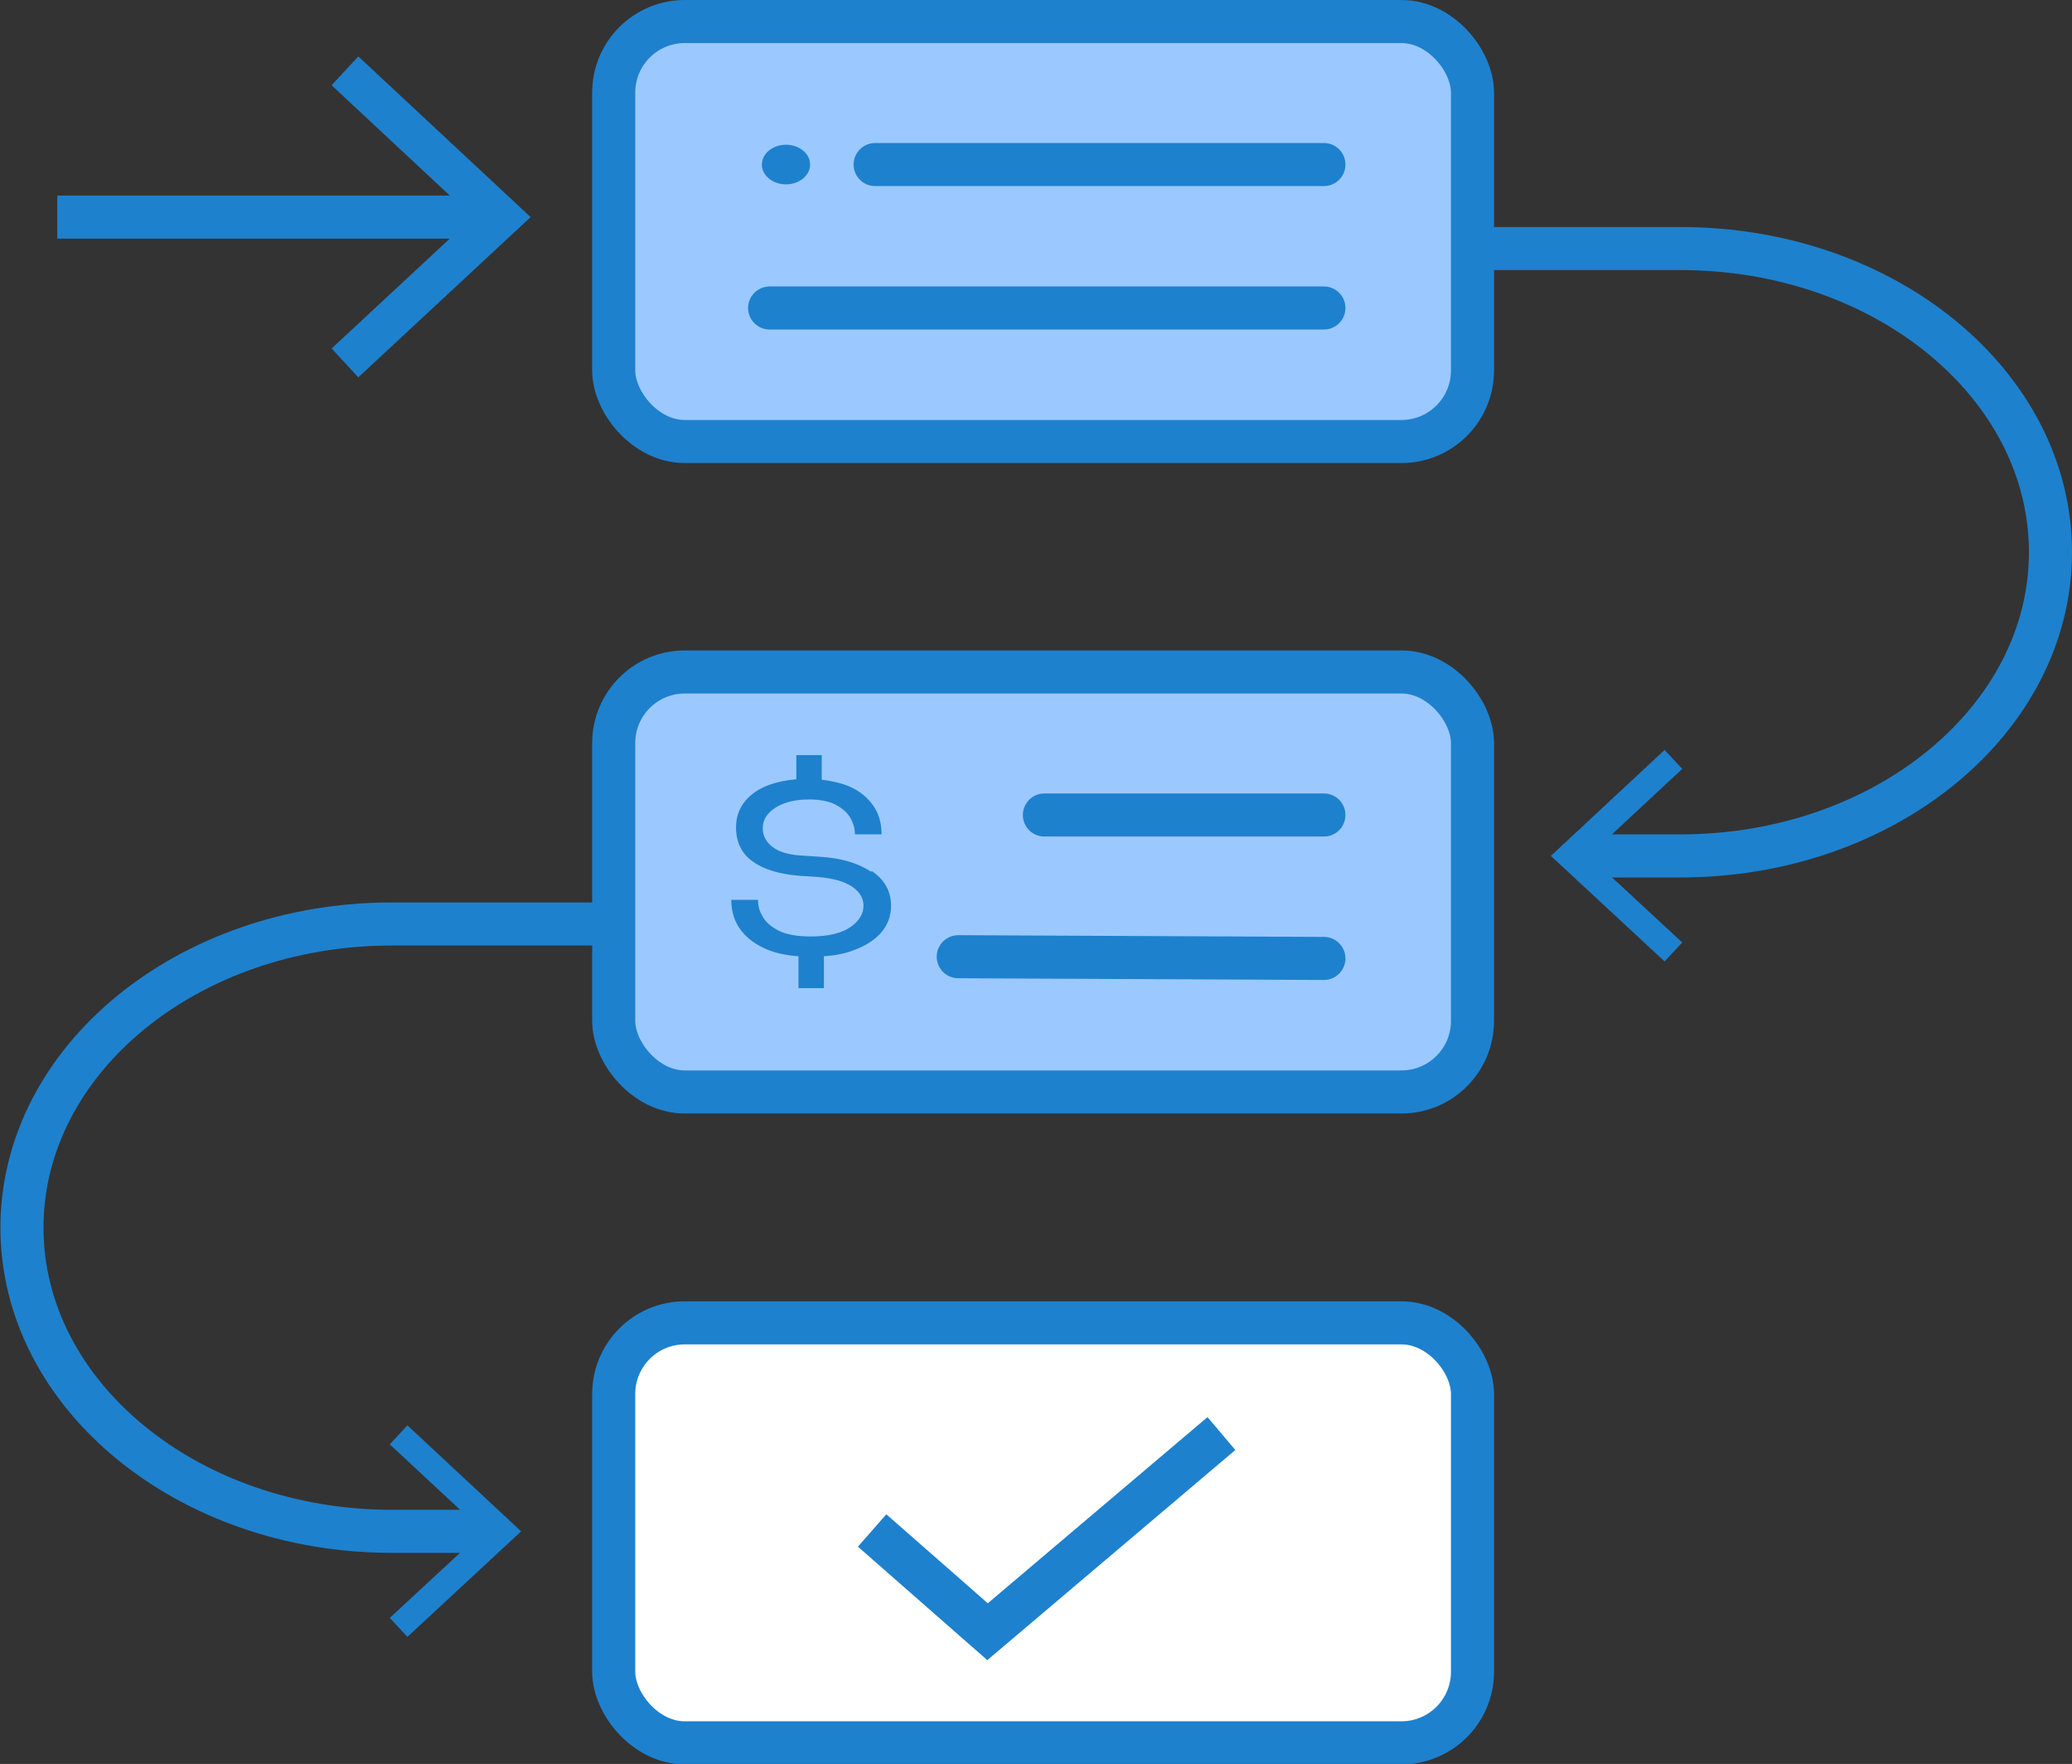 <?xml version="1.0" encoding="UTF-8"?>
<svg id="Layer_1" data-name="Layer 1" xmlns="http://www.w3.org/2000/svg" viewBox="0 0 48.11 40.95">
  <rect x="0" y="0" width="48.11" height="40.95" fill="#333333" stroke="none"/>
  <defs>
    <style>
      .cls-1 {
        fill: #9bc9ff;
      }

      .cls-1, .cls-2, .cls-3, .cls-4 {
        stroke: #1e81ce;
        stroke-miterlimit: 10;
      }

      .cls-2 {
        stroke-linecap: round;
      }

      .cls-2, .cls-4 {
        fill: none;
      }

      .cls-3 {
        fill: #fff;
      }

      .cls-5 {
        fill: #1e81ce;
      }
    </style>
  </defs>
  <g>
    <rect class="cls-1" x="14.25" y=".5" width="19.94" height="9.75" rx="1.65" ry="1.65"/>
    <line class="cls-2" x1="20.32" y1="3.82" x2="30.74" y2="3.82"/>
    <line class="cls-2" x1="17.87" y1="7.15" x2="30.74" y2="7.15"/>
    <ellipse class="cls-5" cx="18.25" cy="3.82" rx=".56" ry=".46"/>
  </g>
  <g>
    <rect class="cls-1" x="14.25" y="15.6" width="19.94" height="9.75" rx="1.65" ry="1.65"/>
    <line class="cls-2" x1="24.25" y1="18.92" x2="30.74" y2="18.92"/>
    <line class="cls-2" x1="22.25" y1="22.21" x2="30.74" y2="22.25"/>
  </g>
  <rect class="cls-3" x="14.25" y="30.71" width="19.94" height="9.75" rx="1.65" ry="1.65"/>
  <g>
    <path class="cls-4" d="M33.87,5.77h5.15c4.75,0,8.59,3.16,8.59,7.05s-3.85,7.05-8.59,7.05h-2.36"/>
    <polygon class="cls-5" points="38.65 17.41 39.06 17.85 36.89 19.87 39.06 21.88 38.65 22.32 36.01 19.87 38.65 17.41"/>
  </g>
  <g>
    <path class="cls-4" d="M14.25,21.45h-5.15c-4.75,0-8.59,3.16-8.59,7.05s3.85,7.05,8.59,7.05h2.36"/>
    <polygon class="cls-5" points="9.46 38 9.05 37.56 11.22 35.55 9.05 33.53 9.46 33.09 12.1 35.55 9.46 38"/>
  </g>
  <g>
    <line class="cls-4" x1="1.33" y1="5.04" x2="11.33" y2="5.04"/>
    <polygon class="cls-5" points="8.32 8.76 7.7 8.09 10.98 5.04 7.7 1.98 8.32 1.31 12.32 5.04 8.32 8.76"/>
  </g>
  <polyline class="cls-4" points="28.36 33.28 22.93 37.88 20.25 35.53"/>
  <path class="cls-5" d="M20.23,20.24c-.3-.2-.69-.32-1.19-.35l-.46-.03c-.29-.02-.51-.09-.66-.21-.14-.12-.21-.26-.21-.42,0-.12.04-.24.13-.34.09-.1.21-.18.37-.24.16-.06.35-.09.58-.09.25,0,.46.04.61.12.15.08.27.18.34.3.07.12.11.25.11.39h.62c0-.27-.07-.5-.21-.69-.14-.19-.33-.34-.58-.44-.18-.07-.38-.11-.6-.14v-.57h-.59v.56c-.22.02-.43.06-.6.12-.26.09-.45.22-.59.39-.14.17-.21.37-.21.61,0,.34.13.61.39.79.26.19.62.29,1.06.33l.46.03c.34.03.6.1.78.22.18.12.27.27.27.45s-.1.35-.3.49c-.2.14-.51.22-.92.22-.31,0-.56-.04-.74-.13-.18-.09-.31-.2-.38-.33-.08-.13-.11-.26-.11-.39h-.62c0,.27.07.5.22.7.15.2.36.35.63.46.2.08.44.13.71.15v.74h.59v-.74c.26-.02.49-.06.69-.14.28-.1.49-.24.64-.41.15-.18.23-.38.23-.62,0-.34-.15-.61-.45-.81Z"/>
</svg>